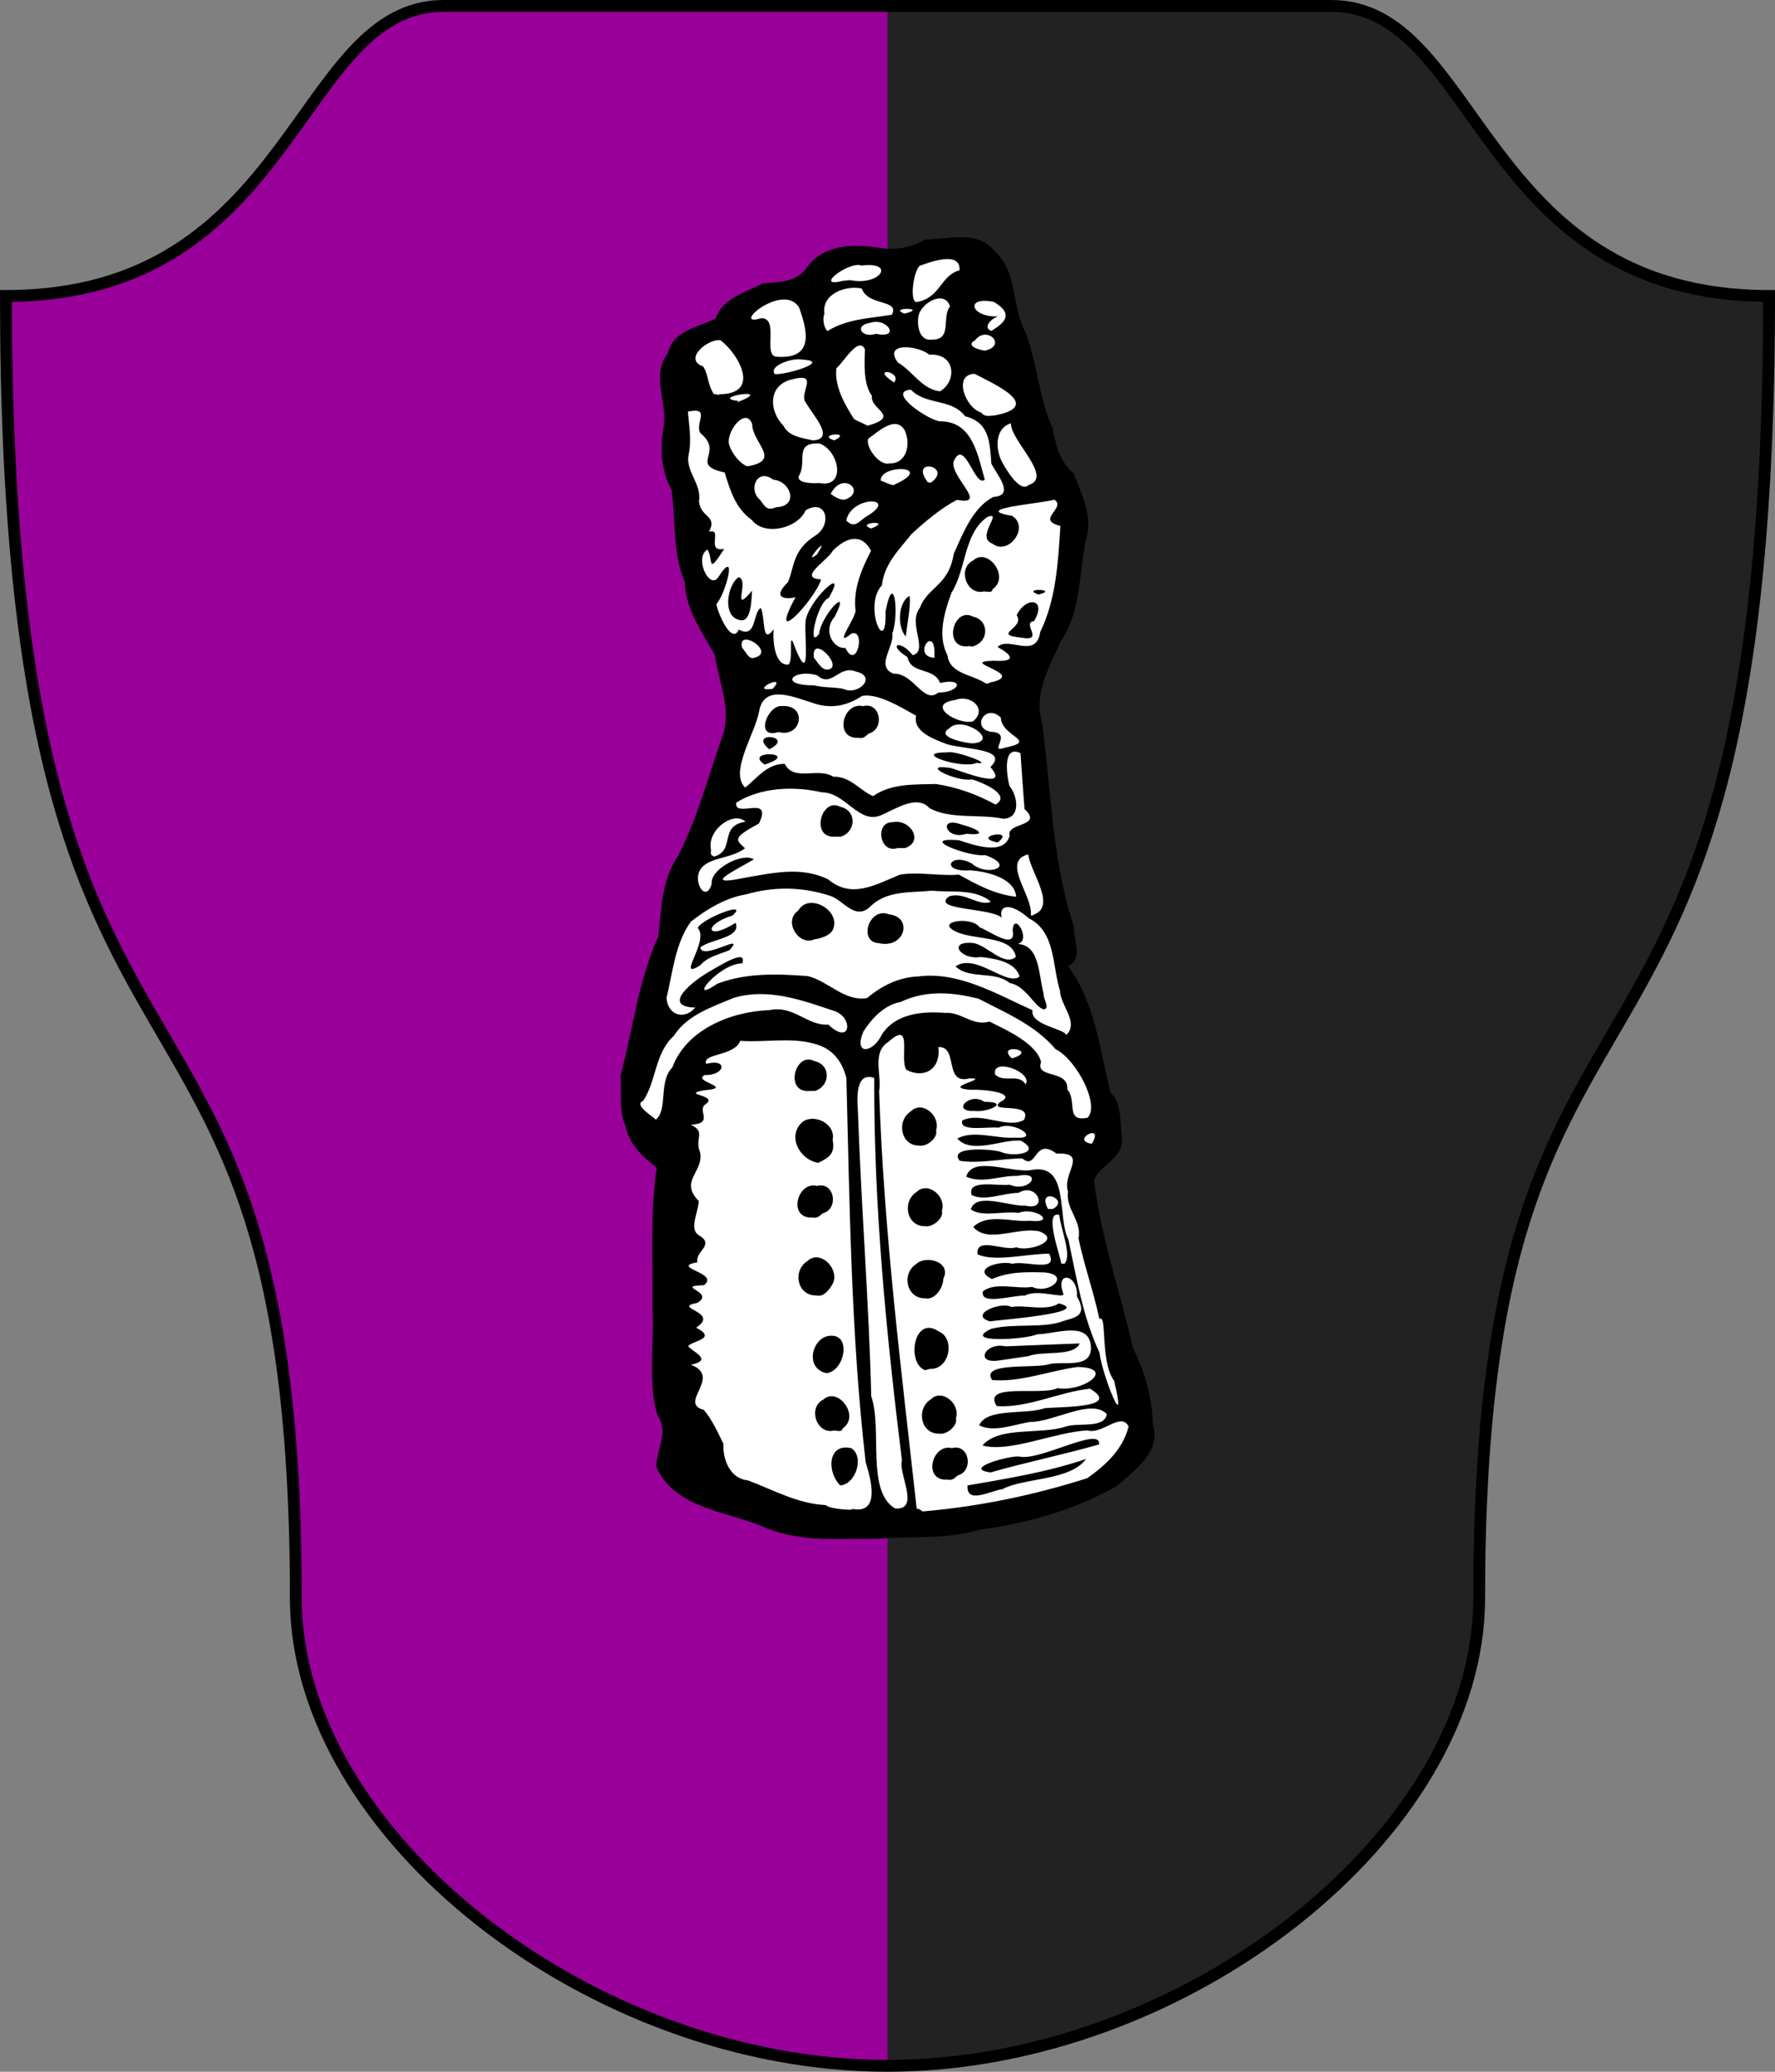 <?xml version="1.0" encoding="utf-8" standalone="no"?>
<!DOCTYPE svg PUBLIC "-//W3C//DTD SVG 1.1//EN" "http://www.w3.org/Graphics/SVG/1.1/DTD/svg11.dtd">
<svg width="120px" height="140px"
     viewBox="0 0 300 350"
     id=""
     xmlns="http://www.w3.org/2000/svg">
    <rect x="0" y="0" width="300" height="350" fill="#808080" stroke="none"/>
    <defs>
        <style type="text/css"><![CDATA[
            .shield {
                fill: #990099;
            }
            .border {
                fill: none;
                stroke: #000000;
                stroke-width: 2;
            }
            .pattern {
                fill: #222222;
            }
            #charge_fill {
                fill: #ffffff;
            }
            #charge_outline {
                fill: #000000;
            }
        ]]></style>
        <style type="text/css"><![CDATA[
            .pattern {
                clip-path: url(#boundary);
            }
        ]]></style>
        <clipPath id="boundary">
            <path d="M 75,1 C 50,1 50,50 1,50 C 1,200 50,150 50,270 C 50,310 100,349 150,349 C 200,349 250,310 250,270 C 250,150 299,200 299,50 C 250,50 250,1 225,1 C 200,1 100,1 75,1 z" id="boundary-italian" class="boundary" />
        </clipPath>
    </defs>

    <g>
        <path d="M 75,1 C 50,1 50,50 1,50 C 1,200 50,150 50,270 C 50,310 100,349 150,349 C 200,349 250,310 250,270 C 250,150 299,200 299,50 C 250,50 250,1 225,1 C 200,1 100,1 75,1 z" id="italian" class="shield" />
        <path d="M 150,0 L 150,350 L 300,350 L 300,0 z" id="per_pale" class="pattern" />
        <path id="charge_fill" d="m 161.12,40.594 c -2.87,-0.03 -5.46,0.728 -8.06,1.687 -4.89,0.895 -10.5,-1.857 -14.81,1.657 -1.74,2 -3.65,4.215 -6.59,4.218 -3.67,0.292 -7.73,1.927 -9.91,5.032 -1.42,2.835 -6.2,2.132 -7.81,5.187 -1.63,2.682 -2.46,5.855 -1.5,9.031 0.92,4.802 -1.31,10.125 1.18,14.532 1.47,5.278 0.29,11.297 2.63,16.406 -0.1,5.926 5.34,10.076 5.84,15.896 1.46,4.53 1.48,9.43 -0.68,13.75 -2.13,6.87 -4.56,13.77 -7.97,19.98 -1.74,4.72 -0.8,10.13 -3.38,14.65 -1.95,6.57 -3.48,13.42 -4.62,20.16 -0.48,5.39 1.02,11.13 5.87,14.1 -0.31,5.77 -0.79,12.04 -0.53,18.03 0.5,7.96 -1,16.21 0.78,24 2.39,2.91 -0.78,6.45 0.19,9.47 4.06,6.81 13.01,6.72 19.59,9.9 8.74,2.33 18.08,0.78 27.07,0.79 7.93,-1.03 15.89,-2.35 23.4,-5.26 5.09,-1.96 10.89,-5.07 12.72,-10.43 0.1,-5.46 -1.27,-11.06 -3.64,-15.96 -1.94,-9.45 -5.79,-18.73 -6.33,-28.42 1.23,-2.75 5.53,-4.09 4.44,-7.72 0.11,-2.58 -0.5,-5.01 -1.91,-7.05 -1.8,-7.24 -2.6,-15.17 -7.31,-21.17 3.07,-1.05 1.07,-4.73 1.09,-6.97 -3.88,-11.99 -3.83,-24.88 -5.65,-37.25 0.35,-7.39 6.46,-12.77 6.73,-20.21 0.13,-4.925 2.73,-9.959 0.52,-14.7 -0.8,-3.687 -4.24,-5.927 -4.71,-9.729 -1.62,-5.034 -2.97,-10.249 -4.07,-15.397 -1.71,-3.964 -2.61,-8.179 -3.57,-12.335 -1.32,-3.781 -4.77,-6.596 -9,-5.875 z"/><path id="charge_outline" d="m 143.68,47.325 c 5.12,1.038 7.79,-3.174 1.92,-2.464 -2.1,-0.807 -8.23,3.893 -3.18,2.586 0.42,-0.04 0.84,-0.08 1.26,-0.122 z m 11.15,3.709 c 4.12,-0.592 4.09,-4.53 7.34,-5.36 0.23,-3.345 -4.94,-1.423 -6.76,-0.755 -1,0.973 -1.7,5.785 -0.58,6.115 z m -1.95,1.949 c 4.25,-1.027 -2.99,-1.119 0,0 l 0,0 z m 14.65,2.923 c 2.6,-1.541 3.67,-2.961 0.46,-4.899 -5.07,-1.037 -3.87,2.695 0.75,2.436 -1.16,0.329 -2.72,1.849 -1.21,2.463 z m -27.64,0 c 3.28,-2.037 7.13,-2.126 10.85,-2.734 1.38,-2.646 -4.05,-1.414 -5.08,-4.421 -2.59,-0.594 -6.84,0.83 -6.32,4.27 -0.46,1.024 0.1,2.756 0.55,2.885 z m 8.17,0.487 c 4.25,0.902 1.89,-2.816 -0.94,-1.863 -2.87,0.42 -1.51,2.661 0.94,1.863 z m 9.53,0.975 c 3.4,0.02 1.53,-3.82 2.98,-5.604 -0.95,-2.934 -5.07,-0.497 -5.36,1.776 -0.23,1.646 0.24,4.177 2.38,3.828 z m 8.96,1.841 c 3.69,-0.862 0.24,-4.291 -1.73,-1.742 -2.16,1.21 2.07,1.917 1.73,1.742 z m -35.35,1.055 c 6.31,0.489 5.39,-4.126 3.86,-8.299 -2.67,-4.43 -11.83,3.456 -6.42,1.797 3.12,-0.09 0.25,6.228 2.56,6.502 z m -0.27,2.927 c 1.68,0.242 9.84,-2.195 4.63,-2.439 -1.52,-0.359 -5.67,1 -4.63,2.439 z m 20.16,1.461 c 1.59,-1.925 -4.28,-2.82 0,-0.05 l 0,0.05 z m 7.75,1.462 c 2.9,-1.605 2.75,-6.477 -1.77,-6.195 -1.96,-1.618 -7.91,-2.135 -5.3,1.335 2.5,1.444 3.97,4.446 7.07,4.86 z m -37.31,0.488 c 7.31,0 3.16,-7.005 0.21,-9.139 -2.22,-0.212 -6.29,3.256 -2.9,4.451 1,1.559 0.6,2.712 1.85,4.742 0,-0.318 0.9,0.3 0.84,-0.05 z m 3.01,1.38 c 7.04,-2.716 -5.1,-0.826 0.27,-0.244 l -0.27,0.244 z m 43.45,2.22 c 8.56,-1.558 0.13,-5.28 -3.27,-7.047 -3.7,0.08 -1.56,5.811 1.15,6.549 0.56,0.897 1.85,0.429 2.12,0.498 z m -21.5,1.759 c 6,-1.659 0.47,-2.767 0.88,-5.088 -1.42,-1.923 -1.29,-5.061 -1.18,-7.881 -1.15,-2.242 -3.57,2.194 -4.84,3.221 -0.33,3.084 1.44,6.15 2.99,8.567 0.25,0.251 2.86,1.261 2.15,1.181 z M 141,74.398 c 3.31,-1.6 -3.2,-1.046 0,0 z m -3.6,0 c 3.95,-0.201 -0.2,-4.482 -1.13,-6.29 -1.5,-1.515 2.44,-5.25 -2.3,-4.041 -4.2,0.901 -4.07,5.332 -1.52,7.903 0.86,1.804 3.3,2.039 4.95,2.428 z m 12.88,3.894 c 2.94,0.1 3.71,-3.22 2.65,-5.546 -1.52,-2.714 -4.56,0.236 -6.17,1.357 -0.56,1.369 1.85,4.599 3.52,4.189 z m -23.98,0.49 c 5.96,-0.99 0.86,-3.888 0.83,-7.129 -1.12,-3.154 -4.69,1.593 -3.84,3.639 0.44,1.34 1.77,3.03 3.01,3.49 z m 30.94,2.82 c 4.11,-2.85 -3.78,-4.48 -0.4,-0.1 l 0.59,0 -0.19,0 z m -18.79,0 c 4.62,0.92 3.4,-5.43 0.11,-6.663 -4.54,-0.302 -2.03,3.193 -3.56,5.483 -0.42,1.24 2.61,1.28 3.45,1.18 z m 35.36,0.35 c 4.34,-1.29 -2.97,-7.407 -2.96,-10.445 -2.65,0.87 -2.6,4.065 -1.66,6.205 0.87,1.71 3.24,5.57 4.62,4.24 z m -22.8,0 c 7.38,-3.29 -2.26,-3.63 -2.16,-0.77 0.71,0.24 1.42,0.69 2.16,0.77 z m -8.23,2.46 c 3.75,-1.29 -0.33,-5.01 -2.38,-0.97 0.71,0.48 1.45,1.03 2.38,0.97 z m -11.58,1.27 c 3.85,-0.11 2.49,-4.42 -0.53,-4.65 -2.69,-2.06 -4.31,1.71 -2.21,3.41 0.86,1.16 1.18,1.93 2.74,1.24 z m 15.24,1.57 c 5.72,-3.35 -2.53,-3.63 -3.41,0.68 1.43,1.46 2.09,0.14 3.41,-0.68 z m 0.81,2.03 c 3.83,-1.51 -2.9,-0.99 0,0 z m -9.18,4.39 c 2.72,-4.22 -2.82,2.18 0,0 z m 19.85,17.458 c 0.42,-6.22 -4.04,-0.24 0,0 z m -30.46,0 c 3.89,-0.94 -2.99,-5.27 -2.02,-1.67 0.58,0.52 1.08,2.02 2.02,1.67 z m -2.25,-6.34 c -3.31,-0.47 -2.25,-6.068 -0.38,-7.278 1.96,0.42 -1.39,6.608 2.28,2.28 -0.11,1.408 -0.1,5.198 -1.9,4.998 z m 7.99,7.5 c 1.06,-0.5 -0.17,-6.83 1.22,-2.76 2.63,6.42 1.54,-1.55 1.72,-4.39 0.1,-3.37 7.5,-10.268 3.93,-4.13 -1.97,0.72 -3.71,8.94 -1.63,6.05 0.38,-3.22 5.59,-8.558 2.62,-2.85 -2.08,2.33 -0.18,5.47 1.83,5.26 1.92,3.99 3.52,-3.38 0.99,-2.42 -3.17,2.62 0.66,-2.53 0.72,-3.86 -0.44,-3.608 0.98,-6.988 2.62,-10.138 -1.66,-3.17 -4.37,-2.16 -6.47,0 -0.86,1.64 -6.07,4.62 -1.97,4.83 -1.05,3.498 -9.28,12.188 -4.3,2.948 0.1,0.2 -4.87,1.01 -1.31,-2.468 1.14,-2.65 0.72,-5.44 4.72,-7.93 2.8,-1.88 1.79,-6.27 -1.72,-4.23 -1.33,3.08 -6.97,4.42 -9.09,1.65 -2.73,-1.93 -3.67,-4.97 -4.6,-8.03 -6.13,-1.35 0,-3.26 -4.06,-6.608 -1.15,-1.62 1.93,-4.527 -2.15,-3.673 0.1,1.714 0.7,4.817 0.1,7.351 -0.5,2.79 2.27,4.88 1.76,7.81 0.32,2.84 3.19,2.35 1.69,5.14 2.49,-0.7 -0.68,3.53 2.59,2.89 -3.05,4.71 -1.75,1.71 -2.86,0.11 -2.3,1.45 0.43,6.92 1.85,4.66 3.42,-5.32 1.2,2.998 -0.32,4.538 0.24,1.64 2.64,6.98 3.78,4.32 3.09,1.66 2.33,-3.02 3.75,-3.64 0.79,1.96 0.1,6.3 2.16,3.59 -0.21,1.92 0.17,6.18 2.44,5.96 z m 6.9,0.79 c 2.44,-0.6 -3.06,-6.16 -2.54,-1.95 0.64,0.69 1.34,2.26 2.54,1.95 z m 25.99,-13.128 c -2.78,0.478 -4.29,-3.96 -1.61,-5.27 2.45,-2.28 6.27,2.78 3.29,4.85 -0.15,0.838 -1.16,0.24 -1.68,0.42 z m 9.42,0.488 c -3.17,-1.168 3.77,-0.908 0,0 z m -2.92,7.28 c -5.14,-0.54 0.75,-1.55 -0.76,-3.79 1.65,-3.35 5.2,-2.76 2.93,1.01 -2.21,0.21 1.94,3.55 -2.17,2.78 z m -8.94,1.46 c -4.39,0.43 -2.52,-6.75 0.77,-5.02 2.76,0.57 2.79,4.2 0.1,5 -0.21,0.2 -0.6,-0.1 -0.84,0 z m 4.09,6.04 c 5.75,-1.44 -6.1,-3.43 0.2,-3.6 4.45,0.25 2.6,-1.27 0.66,-2.31 1.81,-1.92 6.52,2.16 7.21,-2.53 2.71,-5.57 3.02,-11.848 3.41,-17.928 -4.3,-1.09 1.05,-2.96 -1,-4.44 -2.57,0.71 -14.28,1.53 -7.18,2.73 3.08,1.86 -0.6,6.85 -3.34,4.68 -2.91,-1.07 1.99,-5.56 -0.82,-4.49 -4.04,2.83 -3.54,8.8 -6.06,12.798 -1.22,3.31 -2.41,7.24 -0.69,10.58 0.39,3.21 4.34,3.23 6.56,4.8 0.36,0 0.69,-0.28 1.05,-0.29 z m -25.2,1.16 c 2.48,1.21 5.8,-2.09 2.14,-2.92 -2.9,-1.21 -4.09,2.84 -6.56,0.63 -3.94,-1.18 -6.82,1.7 -0.53,1.69 1.59,0.41 3.51,0.29 4.95,0.6 z m -11.97,0 c 2.76,-2.9 -4.29,0.58 0,0 l 0,0 z m 22.53,-8.85 c -1.52,-1.63 -1.29,-5.87 0.63,-6.85 0.26,1.68 -0.44,4.78 -0.63,6.85 z m 5.49,9.47 c 3.64,0 4.58,-2.57 0.3,-1.62 -1.09,-2.75 -4.9,-1.38 -5.52,-4.38 -3.52,-2.17 -1.2,-3.03 0.89,-0.31 2.78,-0.78 -0.91,-5.32 1.21,-7.99 1.29,-3.568 4.88,-3.708 5.71,-9.098 1.58,-3.51 3.22,-7.81 6.69,-9.65 3.78,-0.19 0.6,-3.8 -0.32,-5.63 -0.25,-3.514 -0.29,-6.97 -4.44,-8.003 -2.28,-3.054 -6.61,-1.814 -9.15,-4.489 -4.25,0.29 2.97,5.204 4.93,5.346 5.44,-0.01 6.33,5.526 7.55,9.856 -1.68,1.48 -3.42,-7.311 -5.28,-3.04 -0.56,2.6 6.03,7.49 0.58,6.45 -2.62,1.36 -5.44,3.69 -7.72,5.83 -2.11,2.64 -4.6,5.06 -4.96,8.6 -3.28,3.478 0.86,12.548 0.61,4.398 1.41,-7.178 2.36,0.44 1.13,3.8 0.39,2.16 -2.9,5.5 0.21,6.74 3.47,-0.12 5.03,5.23 7.58,3.19 z m 5.85,4.87 c 2.56,-2.07 -0.38,-4.62 -2.98,-3.62 -5.17,0.74 0.34,4.26 2.98,3.62 z m 0,3.71 c 4.69,-0.4 -1.85,-4.81 -3.98,-2.55 -2.56,1.55 3.11,2.58 3.98,2.55 z m 5.41,0.73 c 5.78,-1.16 -0.62,-1.85 -0.69,-5.06 -2.52,-2.53 -5.12,1.68 -1.72,2.38 4,0.12 -0.65,3.77 2.41,2.68 z m -38.27,-2.65 c -4.08,1.3 -1.91,-4.48 0.48,-4.38 4.55,-0.33 3.43,5.48 -0.48,4.38 z m 13.56,0.98 c -4.28,0.27 -2.68,-6.17 0.73,-5.34 2.95,-0.79 3.72,3.89 0.97,4.62 -0.57,0.45 -0.9,0.91 -1.7,0.72 z m -15.13,1.94 c -3.77,-3.19 4.64,-2.27 0,0 z m 35.02,2.31 c -2.39,1.11 -11.31,-1.82 -4.93,-1.78 1.05,-0.45 8.22,2.16 4.93,1.78 z m -35.78,0.27 c -3.88,-2.52 6.45,-2.1 0,0 z m 39.01,6.76 c 2.8,-1.61 -2.19,-3.72 -3.96,-4.25 -2.76,0.48 -9.24,-2.81 -3.53,-1.91 1.82,0.57 10.13,3.87 6.62,-0.18 3.19,-3.05 -3.88,-2.92 -7.31,-3.84 -2.06,-0.82 -5.82,-2.04 -5.25,-4.83 -1.78,-0.95 -6.42,-3.97 -9.17,-3.32 -2.63,1.76 -5.44,2.22 -8.45,1.11 -2.98,-0.91 -8.14,-3.24 -8.92,1.53 -0.69,3.72 -5.05,10.22 -2.35,12.82 1.9,-1.43 3.64,-4.06 6.69,-4 1.56,3.06 5.61,0.52 8.22,2.17 2.88,-0.1 4.52,2.39 6.72,3.27 3.08,-2.16 7,-1.94 10.62,-2.04 3.6,0.54 6.94,1.77 10.07,3.47 z m -47.59,8.8 c 3.73,-1.07 0.73,-5.2 5.33,-5.9 -2.02,-1.91 -6.61,1.42 -5.82,4.81 -0.11,0.84 0,0.75 0.49,1.09 z m 42.66,-3.87 c -3.49,1.21 -4.93,-3.12 -0.73,-1.52 2.84,0.71 4.4,1.92 0.73,1.52 z m -22.09,0.49 c -4.38,0.41 -2.46,-6.77 0.79,-5.04 2.77,0.59 2.72,4.18 0.1,5.04 l -0.48,0 -0.36,0 0,0 z m 27.29,0.97 c -4.62,-0.99 3.37,-2.45 0.1,0 l -0.1,0 z m -16.81,0.95 c -3.11,1.07 -3.92,-4.48 -0.82,-4.36 2.9,-0.61 5.33,3.23 2.1,4.36 -0.42,0 -0.85,0 -1.28,0 z m 20.03,8.23 c -0.26,-3.12 -4.81,-4.26 -7.82,-4.46 -5.12,0.36 -3.41,-3.16 0.29,-1.17 2.59,2.36 7.79,0.52 2.28,-1.4 -2.61,0.39 -11.7,-3.06 -4.47,-2.52 2.54,0.8 7.62,2.68 8.61,-0.74 -0.66,-2.29 5.79,-1.49 2.52,-4.52 -0.25,-3.15 -0.47,-6.3 -0.68,-9.45 -3.07,-1.44 -2.35,3.69 -1.87,5.54 1.47,1.82 1.91,5.47 -1.03,5.55 -4.06,-0.85 -8.98,0.15 -12.5,-1.81 -2.07,-2.31 -5.65,0.13 -7.99,1.13 -3.86,1.86 -6.14,-3.79 -10.16,-3.78 -4.72,-1.08 -10.3,-0.89 -14.5,1.74 -0.39,2.79 6.28,-1.53 3.84,3.52 -4.57,2.48 -3.92,2.73 -2.35,4.18 -2.1,1.64 -5.39,1.52 -7,2.97 -2.42,1.97 0.37,6.73 1.37,3 -0.28,-2.41 5.16,-5.33 7.12,-4.09 -3.14,1.86 -9.07,4.65 -1.69,3.14 4.78,-0.82 9.69,-2.02 14.27,0.25 3.96,3.34 8.02,0.87 12.12,-0.81 3.22,-0.52 6.66,0.27 9.97,0 3.09,1.74 6.09,3.34 9.67,3.74 z m 3.35,2.87 c 3.22,-1.69 -0.93,-7.06 -1.32,-10.02 -4.59,1.14 0.73,6.91 0.45,10.11 -0.1,0.58 0.93,-0.2 0.87,-0.1 z m -37.46,4.33 c -2.67,1.19 -5.33,-3.09 -2.71,-4.87 1.73,-3.11 7.38,0 5.8,3.32 -0.49,0.94 -2.13,1.44 -3.09,1.55 z m 10.91,0.65 c -3.57,-0.16 -1.69,-6.22 1.7,-4.87 4.15,0.46 2.66,5.87 -1.7,4.87 l 0,0 z m -30.21,3.74 c -4.27,2.69 1.66,-4.15 -0.42,-6.31 0.69,-1.58 8.9,-4.77 5.86,-2.09 -5.05,1.53 -4.44,4.41 0.54,1.22 1.04,2.58 -4.29,2.74 -5.97,4.17 0.37,2.31 7.86,-2.74 4.95,0.44 -1.72,0.73 -3.71,1.1 -4.96,2.57 z m 58.06,7.44 c -1.5,-0.34 -3.06,-4.03 -5.73,-4.44 -2.61,-2.17 -6.77,-0.53 -9.18,-2.82 3.42,-2.36 8.72,3.48 10.83,1.71 -0.72,-2.51 -4.2,-3.05 -6.61,-3.3 -3.21,0.59 -5.79,-2.75 -1.22,-2.36 2.38,0.39 5.24,4.08 7.21,2.33 -0.67,-3.68 -7.06,-2.73 -10.18,-4.28 -3.57,-1.7 2.7,-2.65 4.04,-0.7 1.64,0.56 6.26,4.05 5.59,0.49 0.2,-3.32 3.24,1.72 0.87,2.32 3.7,0.23 3.48,4.95 4.38,8.51 -0.1,0.68 1.13,2.44 0,2.54 z m 3.82,4.33 c 2.19,-2.15 -0.96,-4.88 -1.07,-7.47 -1.32,-4.21 -0.71,-9.95 -5.26,-12.24 -3.04,-2.69 -5.15,-2.32 -4.59,-0.1 -1.72,-1.7 -12.03,-1.23 -8.92,-3.59 2.53,-0.93 5.14,1.81 7.09,0.87 -2.71,-2.25 -6.66,-1.51 -9.96,-1.85 -3.71,0.38 -7.73,-0.1 -10.55,2.81 -2.54,2.22 -4.47,-1.3 -6.72,-1.96 -4.65,-1.52 -9.46,-1.58 -14.13,-0.23 -3.43,0.56 -6.69,2.52 -9.35,4.62 -2.65,3.67 -3.05,8.53 -4.11,12.87 0.19,2.88 2.97,3.85 4.86,1.64 -5.89,-0.18 -0.39,-4.52 2.51,-6.16 1.45,-0.82 6.36,-3.96 5.43,-1.31 -4,0 -9.59,7.13 -4.19,3.43 4.88,-1.86 10.2,-1.67 15.28,-1.28 3.54,0.89 6.2,4.35 10.01,3.71 2.53,-2.13 5.36,-3.51 8.7,-3.66 6.81,-0.85 13.22,2.99 19.26,5.72 -0.43,2.47 5.18,3.08 5.71,4.14 z m -9.2,3.95 c 4.8,-1.4 -2.91,-2.67 0,0 z m 2.33,4.39 c 1.28,-2.09 -5.85,-4.65 -5.15,-1.65 1.56,1.48 3.94,-0.28 5.15,1.65 z m 10.42,5.68 c 2.23,-2.04 -1.81,-9.89 -5.37,-11.63 -3.46,-4.08 -8.36,-6.1 -12.99,-8.51 -4.39,-1.12 -8.92,-1.5 -13.18,0.54 -2.78,0.5 -4.9,2.79 -6.3,4.99 -1.74,4.12 1.64,3.64 3.11,0.52 2.32,-3.59 6.89,-3.97 10.78,-3.66 2.63,-0.2 4.61,2.3 7.4,1.46 3.06,1.5 7.99,3.76 8.74,6.85 -1.08,2.84 4.73,1.2 4.42,4.62 1.7,1.83 -0.35,5.5 3.28,4.8 l 0.11,0 z m -72.93,0.28 c 2.09,-1.66 0.41,-6.42 2.79,-8.81 2.4,-6.45 9.95,-9.47 16.43,-9.69 4.1,-0.88 6.4,2.71 9.94,2.44 3.91,3.75 4.33,-1.47 0.71,-2.39 -5.39,-1.83 -11.02,-3.8 -16.68,-2.13 -3.69,1.56 -7.89,2.88 -10.16,6.45 -3.18,2.82 -2.98,7.76 -5.17,10.96 -1.71,0.67 1.72,2.67 2.14,3.17 z m 73.69,4.08 c 2.31,-3.75 -3.81,-0.58 0,0 z m -6.61,11.02 c 3.11,-1.63 -2.86,-3.88 -0.79,0 l 0.48,0 0.31,0 z m 2,9.23 c 1.32,-1.37 -0.7,-5.99 -0.88,-8.22 -2.63,-0.8 0,6.36 0.34,8.22 -0.35,0 1.13,0 0.54,0 z m -28.56,41.36 c 4.21,0.27 0.42,-5.92 1.08,-8.13 -2.65,-21.44 -4.77,-42.97 -4.68,-64.6 -3.24,-1.12 -2.9,3.55 -2.76,5.6 0.54,16.06 1.86,32.1 2.25,48.18 1.94,5.53 -0.93,16.12 4.09,18.98 l 0,0 z M 136.88,184.3 c -4.4,0.44 -2.51,-6.76 0.76,-5.04 2.81,0.59 2.75,4.18 0.1,5.04 l -0.48,0 -0.33,0 0,0 z m 1.41,12.15 c -3.17,-0.53 -5.3,-4.52 -2.7,-6.89 1.94,-1.5 5.69,0.22 5.14,3.02 0.42,2.23 -0.48,2.95 -2.44,3.87 z m -0.92,9.23 c -4.29,0.31 -2.69,-6.19 0.73,-5.33 2.95,-0.78 3.73,3.89 0.97,4.62 -0.54,0.42 -0.95,0.91 -1.7,0.71 z m 0.57,13.16 c -3.15,0.11 -4.1,-4.15 -1.45,-5.82 2.06,-1.91 5.24,1.1 4.37,3.6 -0.45,0.97 -1.59,2.63 -2.92,2.22 z m 1.7,13.13 c -3.86,-0.89 -2.25,-6.38 0.84,-6.31 3.51,-0.12 2.17,6.12 -0.84,6.31 l 0,0 z m 1.11,9.74 c -2.78,0.48 -4.23,-3.94 -1.61,-5.26 2.46,-2.29 6.32,2.8 3.29,4.85 -0.15,0.83 -1.16,0.23 -1.68,0.41 z m 1.28,9.24 c -2.23,-2.08 -2.26,-7.19 1.81,-6.31 2.27,1.31 0.9,6.05 -1.81,6.31 z m 1.7,3.89 c 5.21,1.27 3.47,-4.95 2.58,-7.82 -2.48,-21.53 -2.7,-43.25 -3.26,-64.91 -0.77,-2.95 -2.41,-5.02 -5.43,-5.78 -3.95,-1.14 -8.37,-0.18 -12.51,-0.5 -0.98,2.65 -6.48,2.08 -5.76,3.9 3.72,-0.98 3.27,1.96 -0.25,1.89 -2.21,1.1 5.25,2.12 -0.1,2.57 -4.22,0.78 2.74,0.77 0.17,2.41 -1.39,1.08 1.6,3.19 -2.42,3.41 2.65,1.23 0.58,2.31 1.57,4.63 0.69,3.39 -3.59,4.78 -0.22,8.27 -0.1,1.96 -1.6,4.58 -0.11,5.7 3.04,1.67 -0.6,2.8 -0.1,4.63 -4.88,0.9 3.9,1.77 1.08,3.88 -5.21,0.16 2.08,1.12 -1.13,2.99 -4.51,0.85 4,1.5 -0.19,4.18 3.69,1.9 -0.67,2.2 -1.35,3.13 0.68,0.93 4.35,2.32 0.49,3.14 5.33,2.08 -2.25,6.46 2.16,7.62 1.49,1.77 2.32,3.75 3.31,5.72 -0.11,2.7 1.12,5.92 4.18,6.2 4.34,1.64 8.43,3.96 13.16,4.17 0.4,0.72 5.99,1.03 4.07,0.57 z m 20.95,-67.16 c -4.01,0.17 -0.77,-3.27 1.69,-1.54 4.48,0 0.64,1.83 -1.69,1.54 z m -9.28,5.85 c -3.12,0.1 -4.02,-4.15 -1.41,-5.82 1.89,-1.85 5.01,0.83 4.22,3.24 0.37,1.29 -1.65,2.84 -2.81,2.58 z m 0.97,13.62 c -3.11,0.1 -4.02,-4.15 -1.41,-5.82 1.91,-1.8 5.02,0.82 4.23,3.24 0.37,1.28 -1.67,2.83 -2.82,2.58 z m 0,12.18 c -3.13,0.1 -4.1,-4.13 -1.48,-5.82 1.59,-1.5 5.99,-0.35 4.54,2.52 0,1.49 -1.4,3.66 -3.06,3.3 z m 10.94,3.9 c -3.66,-1.09 1.74,-3.41 3.63,-2.44 2.61,-0.37 5.87,0.78 8.04,-0.6 5.92,1.61 -10.51,2.82 -11.67,3.04 z m 1.57,6.6 c -4.28,0.67 -2.36,-3.17 1.06,-2.38 4.18,-0.18 8.37,-0.33 12.55,-0.49 -1.06,2.31 -6.15,1.17 -8.7,2.15 -1.64,0.23 -3.27,0.49 -4.91,0.72 z m -12.51,1.65 c -3.22,-1.15 -1.95,-9.43 2.28,-6.55 2.77,1.07 1.98,6.45 -1.49,6.33 l -0.79,0.22 z m 2.38,10.72 c -3.11,0.1 -4.01,-4.16 -1.42,-5.81 1.89,-1.86 5.03,0.79 4.24,3.21 0.32,1.33 -1.61,2.81 -2.82,2.6 z m 8.67,6.55 c -4.92,-0.64 3.3,-2.92 4.9,-2.68 3.41,0.8 13.83,-5.25 13.44,-2.05 -6.03,1.73 -12.35,3.01 -18.34,4.73 z m -7.26,1.22 c -4.28,0.28 -2.68,-6.15 0.73,-5.33 2.95,-0.79 3.73,3.88 0.98,4.62 -0.57,0.46 -0.91,0.89 -1.71,0.71 z m 9.21,1.63 c -1.81,0.16 -6.08,2.66 -5.85,-0.65 6.73,-1.16 13.55,-2.27 20.03,-4.47 -2.69,3.73 -10.51,3.13 -14.18,5.12 z m -13.35,3.73 c 9.42,-0.8 18.73,-2.74 27.72,-5.6 3.13,-2.19 6.04,-4.87 7.01,-8.75 -1.3,-2.54 -4.48,1.44 -6.94,0.67 -5.57,0.28 -13.2,3.82 -17.76,2.54 2.81,-3.28 9.71,-1.79 13.95,-3.15 2.12,-0.8 6.63,0.42 7.07,-2.14 -2.6,-2.75 -9.03,1.4 -13.01,1.32 -2.73,0.46 -6.13,1.82 -8.57,0.57 1.33,-3.01 7.9,-1.74 11.07,-2.89 2.54,-0.27 13.19,0 7.66,-3.3 -5.28,0.57 -10.59,3.32 -15.76,2.94 -2.57,-4.06 7.65,-1.66 10.3,-3.04 4.24,0.75 10.07,-3.4 3.38,-3.57 -4.76,0.64 -9.74,2.63 -14.45,2.21 -2.11,-3.08 7.4,-1.91 9.55,-2.66 2.34,-0.6 7.01,0.81 7.15,-2.62 0,-4.97 -6.09,-2.44 -9.1,-2.45 -1.76,0.88 -13.01,1.59 -7.79,-0.91 3.89,-1.02 8.85,0 12.32,-1.36 1.72,-0.56 4.15,-0.74 2.19,-4.14 0.27,-3.74 -3.8,-4.48 -2.28,-0.41 0.19,0.89 -4.42,-0.91 -6.52,0.29 -2.01,-0.1 -7.68,1.74 -7.07,-0.74 2.11,-1.61 5.63,-0.32 8.32,-0.73 2.87,1.37 6.58,-2 2.16,-2.44 -3.05,-0.1 -6.11,-0.15 -8.96,1.11 -3.65,-1.77 1.55,-3.22 3.47,-2.57 1.96,-0.64 7.88,1.59 6.19,-1.71 -3.85,0 -9.19,1.45 -12.1,0.1 -0.38,-3.11 4.57,-0.44 6.55,-1.19 2.05,0.85 7.81,-1.17 3.91,-2.68 -3.67,-0.83 -8.68,2.14 -11.19,-0.74 2.44,-2.39 6.39,-0.78 9.51,-1.06 4.85,0.52 0.99,-2.46 -1.88,-1.32 -2.56,-0.38 -6.11,0.78 -8.03,-0.59 0.82,-3 6.64,-0.45 9.22,-0.64 4.04,0.97 1.98,-4.09 -1.16,-2.16 -2.56,0 -5.73,1.5 -7.93,0.36 -0.82,-2.73 4.46,-1.46 6.45,-1.73 3.34,1.41 5.8,-2.4 1.25,-1.49 -2.86,-0.1 -5.94,1.38 -8.62,0.11 1.16,-3.7 7.86,-0.4 11.32,-1.16 6.15,-0.93 4.04,8.17 5.95,11.78 1.39,6.49 2.42,13.07 5.26,19.12 0.4,3.66 4.83,14.71 2.48,4.77 -2.42,-3.24 -1.14,-11.41 -2.49,-10.45 -0.98,-4.59 -2.6,-9.12 -3.54,-13.64 0.61,-2.95 -2.2,-4.88 -1.77,-7.89 -1.08,-3.02 3.61,-6.64 -1.96,-6.42 -3.82,-2.85 -3.23,2.93 -5.76,0.83 -3.5,0 -7.27,0.93 -10.59,0.39 -1.96,-2.44 5.11,-2.03 6.91,-1.52 2.01,0.96 7.22,0.24 3.44,-1.87 -3.05,-0.34 -8.35,2.41 -10.76,-0.38 2.91,-1.49 6.58,0.1 9.79,-0.14 4.56,0.34 -0.36,-2.97 -2.79,-1.68 -1.77,-0.22 -6.78,0.77 -6.14,-1.22 3.16,-1.56 7.71,1.52 10.42,-0.1 1.62,-3.2 -6.19,-1.06 -4.09,-2.98 3.31,-1.62 -3.01,-2.23 -4.82,-2.09 -5.49,-0.4 3.51,-1.96 -0.28,-1.94 -4.46,1.16 -1.81,-5.49 -5.29,-5.28 0.46,3.7 -2.37,5.4 -5.38,3.84 -1.28,-1.73 1.25,-8.62 -3.08,-4.71 -2.83,1.81 -1.07,5.54 -1.54,8.32 0.77,23.63 3.75,47.09 6.35,70.57 0.43,-0.13 0.71,0.31 1.08,0.43 z m -7.82,4.63 c -6.52,-0.1 -13.21,0.72 -19.35,-2.1 -6.2,-2.55 -14.68,-3.06 -17.86,-9.9 -0.34,-2.71 2.26,-5.8 0.13,-8.84 -1.73,-5.91 -0.46,-12.22 -0.85,-18.31 0.11,-7.85 -0.42,-15.73 0.73,-23.52 -2.41,-1.93 -4.71,-3.93 -5.28,-7.11 -1.18,-2.61 -0.63,-5.67 -0.84,-8.43 2.08,-7.86 3.02,-16.11 6.39,-23.56 0.52,-4.69 0.55,-9.54 3.32,-13.57 3.42,-6.61 5.21,-13.86 7.72,-20.82 1.19,-4.38 -0.86,-8.84 -1.51,-13.19 -2.17,-3.77 -4.97,-7.82 -5.05,-12.258 -2.11,-4.96 -1.54,-10.39 -2.24,-15.58 -1.77,-3.28 -1.99,-6.81 -1.39,-10.435 0.81,-4.227 -2.18,-8.914 0.75,-12.614 0.86,-3.942 5.2,-4.424 8.06,-5.894 1.29,-3.524 4.96,-4.38 7.99,-5.936 2.84,-0.294 5.85,-0.149 7.56,-2.869 2.79,-3.674 7.6,-3.829 11.78,-3.22 2.93,0.573 5.59,0.08 8.1,-1.332 4.02,-0.08 8.87,-1.654 11.76,1.98 3.96,3.53 2.79,9.304 5.2,13.667 2.04,5.328 2.21,11.135 4.63,16.313 0.45,2.89 1.23,5.59 3.52,7.57 1.47,3.83 3.37,7.4 1.98,11.58 -1.09,5.68 -0.81,11.878 -4.18,16.798 -1.93,4.31 -4.6,8.79 -3.16,13.63 1.59,11.55 1.66,23.4 5.41,34.52 -0.19,2.28 1.72,5.47 -1.03,6.68 4.63,6.1 5.4,14.32 7.22,21.38 1.97,1.85 1.57,5.14 1.89,7.61 0.35,3.78 -4.34,4.79 -4.67,7.47 1.21,9.58 4.44,18.73 6.57,28.11 2.07,4.09 3.22,8.36 3.35,12.93 1.42,4.54 -3.01,7.55 -5.88,10.2 -7.22,4.18 -15.24,6.42 -23.48,7.52 -5.62,1.72 -11.7,1.03 -17.29,1.53 z"/>
        <path d="M 75,1 C 50,1 50,50 1,50 C 1,200 50,150 50,270 C 50,310 100,349 150,349 C 200,349 250,310 250,270 C 250,150 299,200 299,50 C 250,50 250,1 225,1 C 200,1 100,1 75,1 z" id="border-italian" class="border" />

    </g>
</svg>
